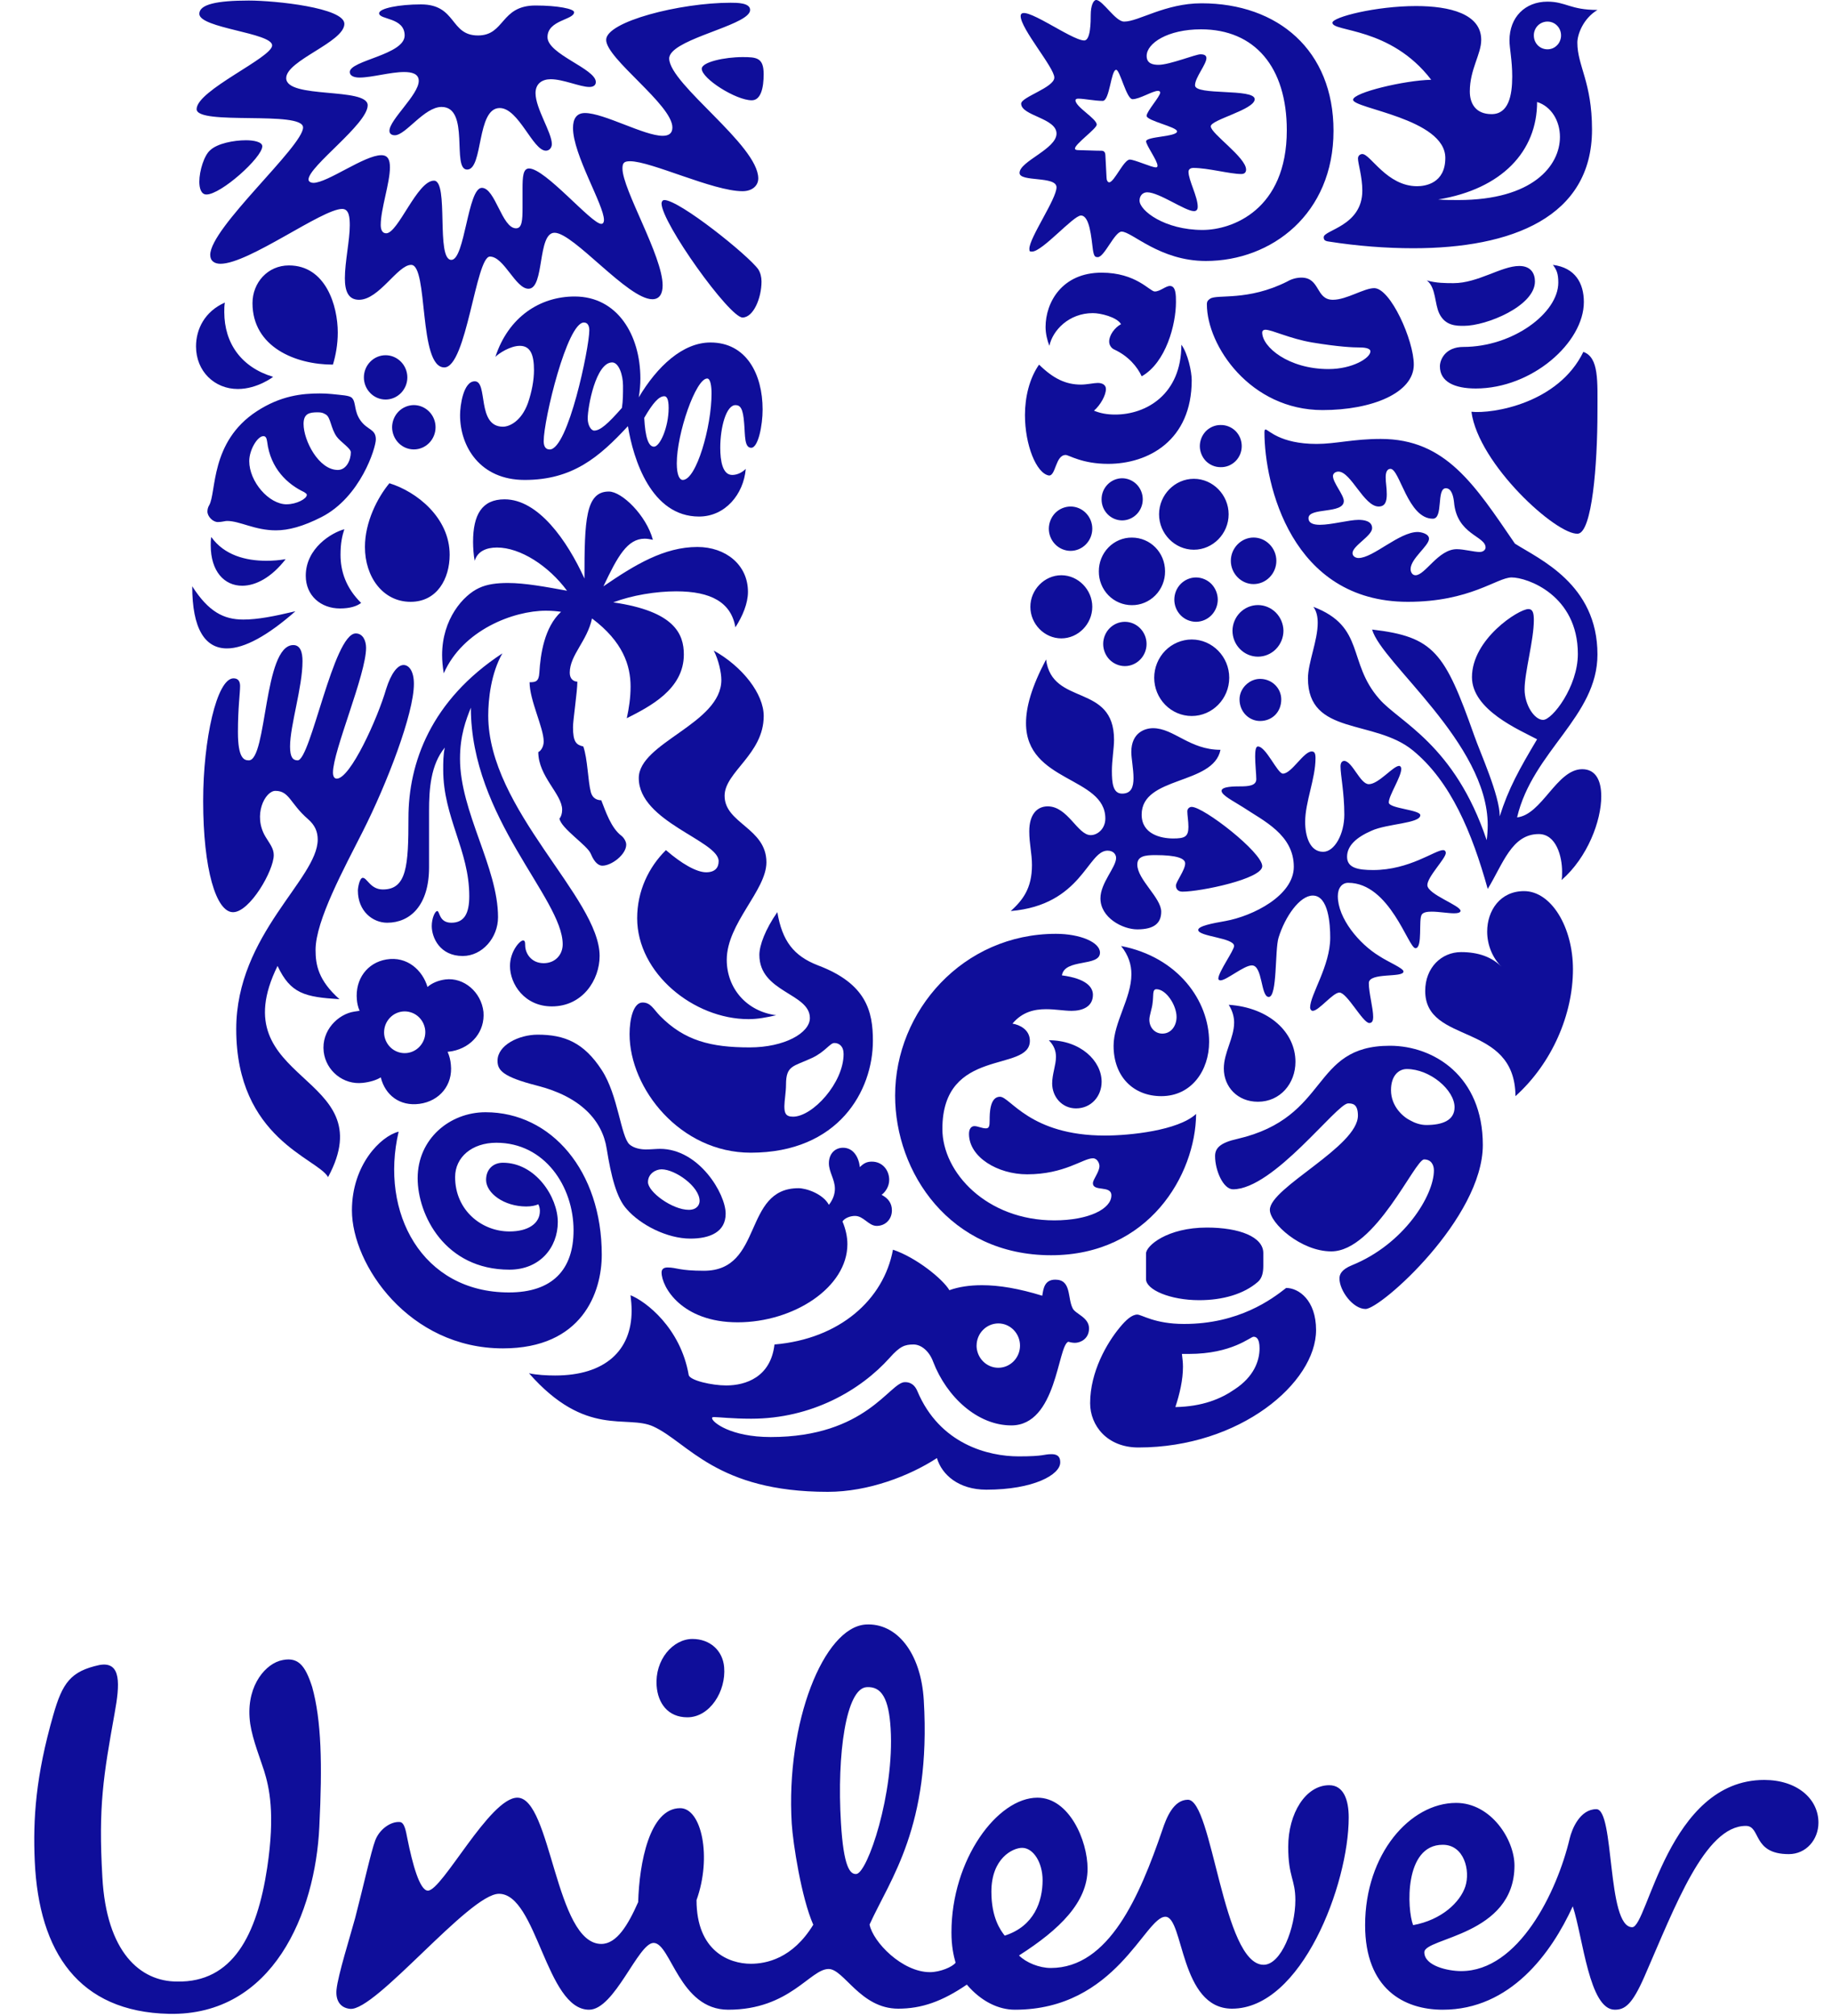 <svg width="40" height="44" viewBox="0 0 40 44" fill="none" xmlns="http://www.w3.org/2000/svg">
<g clip-path="url(#clip0_639_5321)">
<path d="M16.393 42.86C16.728 42.86 17.304 42.749 17.757 42.008C17.498 41.421 17.314 40.234 17.287 39.803C17.153 37.592 17.988 35.513 18.903 35.456C19.572 35.415 20.108 36.062 20.17 37.109C20.334 39.863 19.435 41.013 18.986 42.004C19.062 42.388 19.7 43.043 20.304 43.043C20.527 43.043 20.796 42.929 20.864 42.837C20.819 42.678 20.774 42.473 20.774 42.176C20.774 40.58 21.78 39.235 22.651 39.235C23.344 39.235 23.746 40.169 23.746 40.786C23.746 41.514 23.143 42.108 22.249 42.679C22.406 42.837 22.695 42.952 22.942 42.952C24.217 42.952 24.884 41.379 25.378 39.942C25.468 39.668 25.625 39.28 25.937 39.28C26.474 39.28 26.698 42.882 27.59 42.882C27.971 42.882 28.283 42.084 28.283 41.47C28.283 41.014 28.127 40.968 28.127 40.307C28.127 39.578 28.507 38.963 29.022 38.963C29.335 38.963 29.448 39.28 29.448 39.667C29.448 41.127 28.418 43.84 26.9 43.84C25.758 43.84 25.848 41.834 25.445 41.834C24.997 41.834 24.371 43.863 22.16 43.863C21.8 43.863 21.422 43.681 21.11 43.315C20.573 43.681 20.125 43.84 19.611 43.84C18.785 43.84 18.427 42.974 18.092 42.974C17.689 42.974 17.243 43.863 15.901 43.863C14.828 43.863 14.649 42.405 14.27 42.405C13.934 42.405 13.421 43.863 12.862 43.863C11.922 43.863 11.722 41.333 10.894 41.333C10.246 41.333 8.198 43.903 7.642 43.844C7.418 43.82 7.325 43.649 7.348 43.422C7.379 43.106 7.646 42.262 7.754 41.863C7.935 41.169 8.101 40.41 8.193 40.167C8.285 39.923 8.534 39.748 8.733 39.767C8.833 39.777 8.863 39.968 8.894 40.125C9.007 40.689 9.165 41.264 9.343 41.264C9.656 41.264 10.693 39.235 11.296 39.235C12.035 39.235 12.124 42.427 13.129 42.427C13.465 42.427 13.711 42.017 13.934 41.514C13.957 40.669 14.18 39.464 14.851 39.464C15.321 39.464 15.545 40.534 15.208 41.47C15.208 42.586 15.923 42.86 16.393 42.86M34.273 40.125C33.996 41.296 33.156 43.02 31.903 43.02C31.614 43.02 31.099 42.906 31.099 42.609C31.099 42.289 33.067 42.246 33.067 40.717C33.067 40.148 32.553 39.349 31.793 39.349C30.787 39.349 29.806 40.467 29.806 42.017C29.806 43.407 30.653 43.863 31.501 43.863C32.978 43.863 33.871 42.631 34.34 41.606C34.565 42.289 34.697 43.863 35.258 43.863C35.48 43.863 35.638 43.749 35.907 43.134C36.575 41.606 37.224 39.851 38.119 39.851C38.453 39.851 38.253 40.467 39.057 40.467C39.437 40.467 39.704 40.148 39.704 39.781C39.704 39.257 39.235 38.848 38.52 38.848C36.42 38.848 35.974 42.062 35.638 42.062C35.078 42.062 35.258 39.486 34.855 39.486C34.496 39.486 34.321 39.921 34.273 40.125ZM19.446 37.724C19.407 37.087 19.256 36.8 18.921 36.823C18.475 36.85 18.27 38.279 18.361 39.78C18.419 40.759 18.562 40.91 18.695 40.901C18.941 40.886 19.532 39.136 19.446 37.724M15.811 36.386C15.78 36.02 15.499 35.771 15.119 35.771C14.694 35.771 14.295 36.225 14.337 36.795C14.364 37.171 14.582 37.481 15.008 37.481C15.499 37.481 15.856 36.911 15.811 36.386ZM22.764 41.036C22.764 40.649 22.561 40.33 22.317 40.33C22.114 40.33 21.646 40.556 21.646 41.287C21.646 41.858 21.846 42.13 21.937 42.246C22.584 42.04 22.764 41.492 22.764 41.036ZM31.501 40.263C31.971 40.263 32.106 40.83 31.994 41.173C31.882 41.514 31.48 41.903 30.854 42.017C30.72 41.675 30.653 40.263 31.501 40.263ZM5.765 38.644C5.701 38.437 5.515 37.971 5.464 37.627C5.353 36.865 5.743 36.364 6.101 36.249C6.504 36.134 6.661 36.34 6.816 36.819C7.018 37.548 7.04 38.505 6.972 39.873C6.884 41.743 5.967 44 3.688 43.953C1.72 43.909 0.85 42.609 0.759 40.626C0.717 39.691 0.782 38.758 1.162 37.435C1.363 36.728 1.543 36.476 2.168 36.34C2.659 36.249 2.615 36.772 2.503 37.39C2.258 38.758 2.145 39.417 2.235 40.968C2.323 42.609 3.062 43.248 3.867 43.248C5.074 43.271 5.61 42.246 5.834 40.763C6.012 39.578 5.878 39.008 5.765 38.644ZM32.127 8.987C32.282 10.136 33.989 11.684 34.452 11.648C34.76 11.621 34.879 10.148 34.879 8.987C34.879 8.322 34.915 7.801 34.571 7.68C34.024 8.805 32.591 9.035 32.127 8.987ZM32.222 8.479C33.454 8.479 34.582 7.475 34.582 6.592C34.582 6.18 34.392 5.842 33.906 5.781C33.989 5.89 34.024 5.975 34.024 6.168C34.024 6.833 33.03 7.572 31.95 7.572C31.558 7.572 31.439 7.849 31.439 7.995C31.439 8.334 31.76 8.479 32.222 8.479ZM31.961 7.112C31.796 7.112 31.558 7.112 31.427 6.846C31.32 6.628 31.356 6.277 31.154 6.12C31.356 6.18 31.569 6.18 31.736 6.18C32.27 6.18 32.781 5.805 33.172 5.805C33.431 5.805 33.514 5.975 33.514 6.144C33.514 6.677 32.46 7.112 31.961 7.112ZM5.432 16.595C5.834 16.595 5.751 14.079 6.404 14.079C6.558 14.079 6.605 14.236 6.605 14.43C6.605 14.998 6.333 15.833 6.333 16.292C6.333 16.523 6.392 16.595 6.499 16.595C6.783 16.595 7.281 13.825 7.768 13.825C7.922 13.825 7.993 13.982 7.993 14.14C7.993 14.72 7.27 16.389 7.27 16.861C7.27 16.933 7.293 16.994 7.353 16.994C7.649 16.994 8.242 15.688 8.432 15.035C8.539 14.696 8.681 14.514 8.811 14.514C8.93 14.514 9.037 14.647 9.037 14.926C9.037 15.579 8.443 17.115 7.922 18.144C7.519 18.942 6.89 20.09 6.89 20.732C6.89 21.058 6.949 21.396 7.412 21.808C6.653 21.76 6.344 21.687 6.06 21.082C4.791 23.659 8.396 23.405 7.163 25.691C6.937 25.28 5.158 24.857 5.158 22.461C5.158 20.393 6.937 19.184 6.937 18.324C6.937 18.156 6.879 18.01 6.724 17.877C6.333 17.538 6.32 17.261 6.013 17.261C5.787 17.261 5.514 17.792 5.798 18.264C5.894 18.422 5.977 18.518 5.977 18.663C5.977 19.002 5.454 19.909 5.088 19.909C4.72 19.909 4.436 18.978 4.436 17.478C4.436 16.147 4.732 14.805 5.099 14.805C5.206 14.805 5.242 14.877 5.242 14.974C5.242 15.131 5.195 15.446 5.195 15.977C5.195 16.546 5.325 16.595 5.432 16.595Z" fill="#0F0E9A"/>
<path d="M8.454 20.139C8.953 20.139 9.368 19.763 9.368 18.93V17.695C9.368 17.224 9.403 16.692 9.712 16.316C9.677 16.474 9.677 16.643 9.677 16.8C9.677 17.841 10.246 18.555 10.246 19.558C10.246 19.933 10.139 20.139 9.855 20.139C9.581 20.139 9.605 19.884 9.546 19.884C9.498 19.884 9.427 20.042 9.427 20.211C9.427 20.465 9.605 20.865 10.103 20.865C10.531 20.865 10.874 20.465 10.874 20.018C10.874 18.93 10.044 17.72 10.044 16.559C10.044 16.05 10.174 15.712 10.281 15.445C10.281 17.853 12.286 19.607 12.286 20.61C12.286 20.84 12.12 21.022 11.871 21.022C11.597 21.022 11.467 20.804 11.467 20.634C11.467 20.549 11.455 20.526 11.42 20.526C11.349 20.526 11.135 20.767 11.135 21.083C11.135 21.481 11.455 21.965 12.049 21.965C12.724 21.965 13.092 21.384 13.092 20.865C13.092 19.595 10.66 17.672 10.66 15.615C10.66 15.264 10.72 14.696 10.969 14.26C9.403 15.288 8.918 16.655 8.918 17.853C8.918 18.893 8.882 19.413 8.36 19.413C8.087 19.413 8.016 19.159 7.921 19.159C7.85 19.159 7.814 19.377 7.814 19.437C7.814 19.884 8.135 20.139 8.454 20.139ZM29.008 8.055C29.53 8.055 29.922 7.814 29.922 7.668C29.922 7.62 29.851 7.584 29.696 7.584C29.542 7.584 29.234 7.571 28.652 7.475C28.153 7.39 27.773 7.197 27.631 7.197C27.584 7.197 27.559 7.221 27.559 7.257C27.559 7.571 28.13 8.055 29.008 8.055ZM26.423 6.519C26.573 6.416 27.242 6.579 28.106 6.144C28.2 6.089 28.306 6.06 28.414 6.059C28.83 6.059 28.723 6.543 29.103 6.543C29.4 6.543 29.78 6.289 30.005 6.289C30.359 6.289 30.869 7.426 30.869 7.958C30.869 8.575 29.958 8.95 28.877 8.95C27.302 8.95 26.351 7.548 26.351 6.64C26.351 6.567 26.387 6.543 26.423 6.519ZM8.704 24.699C8.313 24.796 7.684 25.424 7.684 26.417C7.684 27.602 8.929 29.429 10.981 29.429C12.712 29.429 13.139 28.208 13.139 27.384C13.139 25.558 12.037 24.275 10.602 24.275C9.819 24.275 9.119 24.857 9.119 25.715C9.119 26.514 9.712 27.711 11.123 27.711C11.788 27.711 12.179 27.227 12.179 26.671C12.179 26.126 11.693 25.377 10.981 25.377C10.767 25.377 10.613 25.521 10.613 25.751C10.613 26.041 11.005 26.332 11.491 26.332C11.61 26.332 11.704 26.308 11.752 26.284C11.775 26.32 11.788 26.381 11.788 26.429C11.788 26.707 11.526 26.877 11.123 26.877C10.519 26.877 9.937 26.417 9.937 25.69C9.937 25.256 10.305 24.941 10.838 24.941C11.894 24.941 12.523 25.896 12.523 26.853C12.523 27.711 12.061 28.208 11.112 28.208C9.214 28.208 8.289 26.465 8.704 24.699ZM21.322 29.368C21.323 29.497 21.373 29.619 21.462 29.71C21.551 29.801 21.671 29.852 21.797 29.852C22.058 29.852 22.271 29.635 22.271 29.369C22.271 29.102 22.058 28.884 21.797 28.884C21.671 28.885 21.551 28.936 21.462 29.027C21.373 29.117 21.323 29.24 21.323 29.369M22.242 31.786C22.81 31.786 22.781 31.738 22.959 31.738C23.137 31.738 23.149 31.847 23.149 31.919C23.149 32.186 22.567 32.513 21.536 32.513C20.931 32.513 20.564 32.186 20.457 31.823C19.864 32.21 18.963 32.56 18.073 32.56C15.642 32.56 15.025 31.483 14.266 31.134C13.684 30.867 12.795 31.388 11.55 29.972C11.716 30.009 11.942 30.021 12.12 30.021C13.21 30.021 13.791 29.477 13.791 28.605C13.791 28.496 13.78 28.377 13.767 28.269C14.1 28.401 14.859 28.981 15.037 30.009C15.061 30.13 15.547 30.238 15.855 30.238C16.282 30.238 16.828 30.057 16.91 29.344C18.334 29.223 19.295 28.365 19.497 27.275C20.006 27.445 20.587 27.917 20.729 28.159C20.931 28.086 21.168 28.05 21.441 28.05C21.82 28.05 22.248 28.123 22.757 28.28C22.781 28.123 22.805 27.929 23.042 27.929C23.398 27.929 23.303 28.328 23.422 28.557C23.481 28.678 23.778 28.751 23.778 28.993C23.778 29.223 23.587 29.308 23.47 29.308C23.422 29.308 23.363 29.296 23.326 29.284C23.09 29.368 23.078 31.11 22.081 31.11C21.346 31.11 20.671 30.493 20.374 29.72C20.29 29.489 20.113 29.344 19.947 29.344C19.757 29.344 19.65 29.381 19.425 29.635C18.785 30.348 17.717 30.964 16.401 30.964C15.997 30.964 15.678 30.928 15.594 30.928C15.547 30.928 15.547 30.94 15.547 30.952C15.547 31.037 15.95 31.364 16.828 31.364C18.915 31.364 19.425 30.166 19.757 30.166C19.805 30.166 19.947 30.166 20.029 30.36C20.516 31.52 21.578 31.786 22.242 31.786ZM29.435 24.082C29.187 24.082 27.809 25.957 26.922 25.957C26.708 25.957 26.53 25.545 26.53 25.232C26.53 25.062 26.636 24.941 27.017 24.857C29.056 24.384 28.605 22.824 30.347 22.824C31.308 22.824 32.376 23.489 32.376 24.989C32.376 26.586 30.148 28.569 29.815 28.569C29.542 28.569 29.246 28.171 29.246 27.904C29.246 27.82 29.282 27.711 29.519 27.614C30.655 27.154 31.308 26.09 31.308 25.545C31.308 25.424 31.248 25.305 31.094 25.305C30.893 25.305 30.029 27.312 29.067 27.312C28.403 27.312 27.726 26.695 27.726 26.405C27.726 25.921 29.649 25.026 29.649 24.348C29.649 24.093 29.531 24.082 29.436 24.082M30.715 23.332C30.549 23.332 30.371 23.465 30.371 23.793C30.371 24.154 30.644 24.384 30.798 24.457C30.881 24.505 31.012 24.554 31.141 24.554C31.486 24.554 31.759 24.457 31.759 24.166C31.759 23.792 31.225 23.332 30.715 23.332ZM8.561 9.325C8.562 9.453 8.612 9.576 8.701 9.667C8.79 9.758 8.91 9.809 9.036 9.809C9.162 9.809 9.282 9.758 9.371 9.667C9.46 9.576 9.51 9.453 9.51 9.325C9.51 9.197 9.46 9.074 9.371 8.984C9.282 8.893 9.162 8.842 9.036 8.841C8.911 8.842 8.79 8.893 8.701 8.983C8.612 9.074 8.562 9.197 8.561 9.325ZM7.945 8.237C7.945 8.365 7.995 8.487 8.084 8.578C8.173 8.669 8.293 8.72 8.419 8.72C8.68 8.72 8.894 8.502 8.894 8.237C8.894 7.971 8.68 7.753 8.419 7.753C8.293 7.753 8.173 7.804 8.084 7.895C7.995 7.986 7.945 8.108 7.945 8.237ZM7.518 11.551C7.245 11.623 6.676 11.962 6.676 12.566C6.676 13.002 7.007 13.28 7.423 13.28C7.637 13.28 7.791 13.232 7.885 13.159C7.554 12.833 7.435 12.47 7.435 12.108C7.435 11.853 7.471 11.696 7.518 11.551ZM4.613 11.72C4.601 11.781 4.601 11.841 4.601 11.902C4.601 12.47 4.897 12.784 5.288 12.784C5.584 12.784 5.929 12.603 6.237 12.204C6.096 12.228 5.953 12.24 5.81 12.239C5.371 12.239 4.897 12.12 4.613 11.72ZM4.197 12.796C4.197 13.716 4.47 14.152 4.956 14.152C5.336 14.152 5.846 13.873 6.45 13.341C5.988 13.45 5.632 13.522 5.312 13.522C4.885 13.522 4.554 13.353 4.197 12.796ZM7.269 7.958C7.328 7.765 7.375 7.523 7.375 7.257C7.375 6.676 7.114 5.793 6.308 5.793C5.846 5.793 5.513 6.168 5.513 6.616C5.513 7.572 6.45 7.958 7.269 7.958ZM6.26 11.007C5.869 11.007 5.442 10.511 5.442 10.063C5.442 9.821 5.62 9.519 5.751 9.519C5.798 9.519 5.822 9.555 5.833 9.64C5.905 10.232 6.284 10.572 6.64 10.74C6.676 10.765 6.699 10.777 6.699 10.801C6.699 10.886 6.474 11.006 6.26 11.006M7.352 9.531C7.434 9.645 7.66 9.785 7.66 9.87C7.66 10.039 7.565 10.257 7.375 10.257C6.96 10.257 6.628 9.616 6.628 9.252C6.628 9.023 6.759 8.999 6.936 8.999C7.02 8.999 7.055 9.011 7.114 9.047C7.221 9.108 7.221 9.35 7.352 9.531ZM4.565 11.031C4.543 11.068 4.529 11.115 4.529 11.164C4.529 11.273 4.648 11.394 4.755 11.394C4.85 11.394 4.909 11.37 4.956 11.37C5.241 11.37 5.561 11.575 6.024 11.575C6.296 11.575 6.616 11.491 7.02 11.285C7.873 10.849 8.206 9.773 8.206 9.591C8.206 9.361 8.025 9.391 7.873 9.18C7.722 8.969 7.78 8.782 7.684 8.684C7.628 8.628 7.459 8.624 7.245 8.6C7.158 8.591 7.071 8.587 6.984 8.587C6.592 8.587 6.129 8.636 5.608 8.975C4.579 9.644 4.731 10.753 4.565 11.031ZM8.502 10.547C8.241 10.861 7.968 11.394 7.968 11.938C7.968 12.591 8.36 13.135 8.965 13.135C9.546 13.135 9.818 12.627 9.818 12.108C9.818 11.297 9.095 10.729 8.502 10.547ZM5.964 8.225C5.964 8.225 5.62 8.49 5.193 8.49C4.684 8.49 4.28 8.104 4.28 7.56C4.28 7.184 4.47 6.798 4.909 6.604C4.897 6.677 4.897 6.737 4.897 6.809C4.897 7.499 5.276 8.019 5.964 8.225ZM26.874 12.24C26.874 12.518 27.1 12.748 27.369 12.748C27.502 12.748 27.628 12.694 27.721 12.599C27.815 12.504 27.868 12.374 27.868 12.24C27.868 11.962 27.643 11.732 27.37 11.732C27.1 11.732 26.874 11.962 26.874 12.24ZM26.91 13.764C26.91 13.914 26.968 14.059 27.073 14.165C27.177 14.272 27.319 14.332 27.466 14.332C27.614 14.332 27.756 14.272 27.86 14.165C27.964 14.059 28.023 13.914 28.023 13.764C28.02 13.615 27.96 13.473 27.856 13.369C27.752 13.265 27.612 13.206 27.466 13.206C27.32 13.206 27.18 13.265 27.076 13.369C26.972 13.473 26.912 13.615 26.91 13.764ZM25.201 14.792C25.201 15.014 25.288 15.226 25.441 15.382C25.595 15.539 25.803 15.627 26.02 15.627C26.47 15.627 26.839 15.252 26.839 14.792C26.839 14.333 26.47 13.957 26.02 13.957C25.803 13.958 25.595 14.046 25.441 14.202C25.288 14.359 25.201 14.571 25.201 14.792ZM25.64 13.087C25.64 13.215 25.69 13.338 25.779 13.429C25.868 13.52 25.989 13.57 26.114 13.571C26.24 13.57 26.36 13.519 26.449 13.429C26.538 13.338 26.588 13.215 26.589 13.087C26.588 12.959 26.538 12.836 26.45 12.745C26.361 12.655 26.24 12.604 26.114 12.603C25.989 12.603 25.868 12.655 25.779 12.745C25.69 12.836 25.64 12.959 25.64 13.087ZM24.087 14.055C24.087 14.182 24.137 14.305 24.225 14.396C24.314 14.486 24.434 14.537 24.559 14.538C24.82 14.538 25.034 14.321 25.034 14.055C25.034 13.788 24.82 13.571 24.559 13.571C24.433 13.572 24.314 13.623 24.225 13.714C24.137 13.804 24.087 13.927 24.087 14.055ZM25.307 11.225C25.307 11.648 25.651 11.998 26.067 11.998C26.482 11.998 26.826 11.648 26.826 11.225C26.826 10.801 26.482 10.45 26.067 10.45C25.651 10.45 25.307 10.801 25.307 11.225ZM26.197 9.737C26.197 9.797 26.209 9.857 26.232 9.912C26.254 9.968 26.288 10.019 26.329 10.062C26.371 10.104 26.421 10.138 26.476 10.161C26.53 10.184 26.589 10.196 26.648 10.196C26.709 10.198 26.769 10.187 26.825 10.165C26.881 10.142 26.932 10.109 26.976 10.066C27.019 10.023 27.053 9.972 27.077 9.915C27.1 9.859 27.112 9.798 27.112 9.736C27.112 9.675 27.1 9.614 27.077 9.557C27.053 9.5 27.019 9.449 26.976 9.406C26.932 9.363 26.881 9.33 26.825 9.308C26.769 9.285 26.709 9.275 26.648 9.276C26.589 9.276 26.53 9.288 26.476 9.311C26.421 9.335 26.371 9.368 26.329 9.411C26.288 9.454 26.254 9.505 26.232 9.56C26.209 9.616 26.197 9.676 26.197 9.737ZM24.052 10.898C24.051 11.019 24.098 11.136 24.182 11.222C24.266 11.309 24.381 11.357 24.5 11.358C24.619 11.358 24.734 11.309 24.819 11.223C24.903 11.137 24.951 11.02 24.951 10.898C24.951 10.776 24.903 10.659 24.819 10.573C24.734 10.487 24.619 10.438 24.5 10.438C24.381 10.439 24.267 10.488 24.183 10.574C24.099 10.66 24.051 10.776 24.052 10.898ZM23.992 12.47C23.991 12.567 24.009 12.663 24.045 12.752C24.081 12.842 24.134 12.924 24.201 12.992C24.268 13.061 24.348 13.115 24.436 13.152C24.524 13.189 24.618 13.208 24.713 13.208C24.808 13.209 24.903 13.19 24.991 13.153C25.079 13.116 25.159 13.062 25.227 12.993C25.294 12.925 25.348 12.843 25.384 12.753C25.42 12.663 25.439 12.567 25.438 12.47C25.438 12.059 25.117 11.733 24.713 11.733C24.618 11.732 24.524 11.751 24.436 11.788C24.349 11.825 24.269 11.879 24.202 11.948C24.135 12.016 24.082 12.098 24.046 12.187C24.01 12.277 23.991 12.373 23.992 12.47ZM22.497 13.244C22.497 13.62 22.805 13.933 23.173 13.933C23.54 13.933 23.849 13.62 23.849 13.244C23.849 12.869 23.54 12.555 23.173 12.555C22.805 12.555 22.497 12.87 22.497 13.244ZM22.9 11.539C22.9 11.667 22.951 11.79 23.039 11.88C23.128 11.971 23.248 12.022 23.374 12.023C23.636 12.023 23.849 11.805 23.849 11.539C23.849 11.273 23.636 11.055 23.374 11.055C23.248 11.056 23.128 11.107 23.039 11.197C22.951 11.288 22.901 11.411 22.9 11.539ZM27.064 15.264C27.064 15.022 27.278 14.817 27.512 14.817C27.774 14.817 27.975 15.022 27.975 15.264C27.975 15.543 27.774 15.736 27.512 15.736C27.278 15.736 27.064 15.543 27.064 15.264ZM27.37 29.175C27.429 29.175 27.501 29.21 27.501 29.429C27.501 29.695 27.382 30.045 26.957 30.323C26.66 30.529 26.257 30.699 25.663 30.71C25.758 30.42 25.829 30.117 25.829 29.828C25.829 29.731 25.818 29.659 25.806 29.55H25.96C26.898 29.55 27.302 29.175 27.37 29.175ZM27.465 27.977C27.561 27.894 27.583 27.76 27.583 27.626V27.348C27.583 26.997 27.064 26.792 26.351 26.792C25.485 26.792 25.022 27.19 25.022 27.36V27.917C25.022 28.147 25.544 28.377 26.185 28.377C26.696 28.377 27.159 28.244 27.465 27.977M28.082 28.11C27.773 28.353 27.052 28.896 25.853 28.896C25.212 28.896 24.927 28.691 24.832 28.691C24.713 28.691 24.582 28.811 24.452 28.969C24.17 29.308 23.802 29.937 23.802 30.626C23.802 31.11 24.17 31.592 24.856 31.592C27.076 31.592 28.735 30.178 28.735 29.029C28.735 28.377 28.356 28.11 28.082 28.11M28.497 17.938C28.497 18.24 28.593 18.591 28.89 18.591C29.138 18.591 29.352 18.204 29.352 17.78C29.352 17.297 29.269 16.921 29.269 16.727C29.269 16.643 29.305 16.607 29.352 16.607C29.53 16.619 29.697 17.115 29.887 17.115C30.101 17.115 30.418 16.716 30.549 16.716C30.584 16.716 30.596 16.764 30.596 16.776C30.596 16.958 30.323 17.358 30.323 17.514C30.323 17.647 31.011 17.672 31.011 17.792C31.011 17.974 30.29 17.974 29.946 18.131C29.614 18.276 29.412 18.458 29.412 18.7C29.412 18.942 29.649 18.989 29.982 18.989C30.774 18.989 31.332 18.554 31.509 18.554C31.545 18.554 31.568 18.579 31.568 18.615C31.568 18.736 31.165 19.135 31.165 19.317C31.165 19.522 31.901 19.763 31.89 19.884C31.878 19.921 31.83 19.933 31.747 19.933C31.616 19.933 31.414 19.897 31.26 19.897C31.165 19.897 31.082 19.909 31.046 19.957C30.964 20.054 31.07 20.695 30.905 20.695C30.75 20.695 30.347 19.268 29.436 19.268C29.305 19.268 29.21 19.377 29.21 19.558C29.21 20.042 29.673 20.598 30.112 20.865C30.311 20.997 30.644 21.131 30.644 21.203C30.644 21.348 29.887 21.215 29.887 21.457C29.887 21.675 29.982 22.002 29.982 22.195C29.982 22.256 29.97 22.328 29.898 22.328C29.756 22.328 29.412 21.663 29.245 21.663C29.103 21.663 28.795 22.062 28.663 22.062C28.628 22.062 28.605 22.025 28.605 21.99C28.605 21.711 29.044 21.083 29.044 20.465C29.044 20.175 29.008 19.546 28.663 19.546C28.379 19.546 28.058 20.005 27.916 20.465C27.833 20.731 27.892 21.759 27.702 21.759C27.524 21.759 27.572 21.07 27.334 21.07C27.159 21.07 26.779 21.397 26.648 21.397C26.625 21.397 26.601 21.384 26.601 21.36C26.601 21.215 26.945 20.744 26.945 20.646C26.945 20.465 26.162 20.442 26.162 20.296C26.162 20.212 26.47 20.151 26.755 20.102C27.358 19.993 28.249 19.546 28.249 18.918C28.249 18.216 27.583 17.913 27.147 17.622C26.921 17.478 26.672 17.357 26.672 17.26C26.672 17.163 26.957 17.163 27.076 17.163C27.253 17.163 27.43 17.151 27.43 17.006C27.43 16.897 27.405 16.68 27.405 16.511C27.405 16.389 27.417 16.292 27.465 16.292C27.643 16.292 27.892 16.885 28.011 16.885C28.201 16.885 28.462 16.401 28.64 16.401C28.699 16.401 28.723 16.438 28.723 16.547C28.723 16.994 28.497 17.502 28.497 17.938ZM22.84 14.393C22.971 15.422 24.324 14.901 24.324 16.147C24.324 16.329 24.277 16.595 24.277 16.824C24.277 17.091 24.3 17.321 24.5 17.321C24.701 17.321 24.749 17.176 24.749 16.982C24.749 16.788 24.701 16.546 24.701 16.413C24.701 15.99 24.998 15.893 25.176 15.893C25.628 15.893 25.972 16.365 26.648 16.365C26.494 17.139 24.927 16.933 24.927 17.78C24.927 18.204 25.343 18.3 25.616 18.3C25.865 18.3 25.948 18.264 25.948 18.047C25.948 17.925 25.924 17.792 25.924 17.708C25.924 17.695 25.926 17.682 25.931 17.67C25.936 17.658 25.943 17.648 25.952 17.639C25.961 17.63 25.971 17.622 25.983 17.618C25.995 17.613 26.007 17.61 26.02 17.611C26.281 17.611 27.56 18.603 27.56 18.905C27.56 19.183 26.209 19.461 25.818 19.461C25.699 19.461 25.675 19.377 25.675 19.328C25.675 19.244 25.877 18.989 25.877 18.845C25.877 18.736 25.699 18.663 25.224 18.663C24.998 18.663 24.832 18.687 24.832 18.87C24.832 19.195 25.354 19.595 25.354 19.897C25.354 20.139 25.212 20.284 24.832 20.284C24.512 20.284 24.027 20.03 24.027 19.607C24.027 19.268 24.369 18.93 24.369 18.724C24.369 18.663 24.324 18.566 24.182 18.566C23.742 18.566 23.624 19.752 22.069 19.884C22.319 19.655 22.532 19.401 22.532 18.881C22.532 18.627 22.473 18.421 22.473 18.143C22.473 17.78 22.639 17.599 22.876 17.599C23.315 17.599 23.528 18.227 23.814 18.227C23.969 18.227 24.134 18.083 24.134 17.865C24.134 16.946 22.402 17.079 22.402 15.784C22.402 15.434 22.52 14.998 22.84 14.393Z" fill="#0F0E9A"/>
<path d="M25.095 22.256C25.095 22.425 25.213 22.559 25.38 22.559C25.57 22.559 25.689 22.389 25.689 22.195C25.689 21.942 25.463 21.59 25.249 21.59C25.154 21.59 25.19 21.736 25.165 21.893C25.154 22.014 25.095 22.159 25.095 22.256M24.478 20.647C25.724 20.889 26.4 21.845 26.4 22.74C26.4 23.357 26.02 23.924 25.356 23.924C24.75 23.924 24.314 23.502 24.314 22.824C24.314 22.316 24.703 21.784 24.703 21.264C24.703 21.058 24.643 20.853 24.478 20.647ZM22.901 22.704C23.019 22.824 23.056 22.945 23.056 23.066C23.056 23.248 22.973 23.442 22.973 23.647C22.973 23.937 23.186 24.191 23.494 24.191C23.827 24.191 24.053 23.924 24.053 23.611C24.053 23.151 23.588 22.704 22.901 22.704ZM26.828 21.93C26.911 22.062 26.946 22.195 26.946 22.316C26.946 22.655 26.721 22.969 26.721 23.321C26.721 23.72 27.018 24.046 27.466 24.046C27.953 24.046 28.285 23.647 28.285 23.175C28.285 22.534 27.716 21.99 26.828 21.93ZM23.186 21.288C23.732 21.36 23.863 21.554 23.863 21.712C23.863 21.978 23.625 22.062 23.399 22.062C23.233 22.062 23.044 22.026 22.842 22.026C22.581 22.026 22.32 22.086 22.106 22.341C22.261 22.365 22.486 22.473 22.486 22.716C22.486 23.417 20.576 22.836 20.576 24.639C20.576 25.594 21.549 26.635 23.019 26.635C23.779 26.635 24.266 26.381 24.266 26.09C24.266 25.861 23.863 26.017 23.863 25.824C23.863 25.739 24.005 25.581 24.005 25.448C24.005 25.389 23.957 25.28 23.863 25.28C23.648 25.28 23.245 25.63 22.426 25.63C21.786 25.63 21.157 25.256 21.157 24.748C21.157 24.639 21.205 24.578 21.276 24.578C21.347 24.578 21.442 24.627 21.525 24.627C21.597 24.627 21.608 24.578 21.608 24.445C21.608 24.312 21.608 23.937 21.833 23.937C22.059 23.937 22.486 24.784 24.124 24.784C24.668 24.784 25.724 24.675 26.116 24.312C26.104 25.643 25.083 27.396 22.949 27.396C20.731 27.396 19.544 25.581 19.544 23.913C19.544 22.062 21.027 20.381 23.055 20.381C23.577 20.381 24.017 20.562 24.017 20.792C24.017 21.107 23.245 20.913 23.186 21.288ZM15.512 7.475C16.295 7.475 16.651 8.165 16.651 8.939C16.651 9.277 16.556 9.773 16.402 9.773C16.248 9.773 16.271 9.495 16.248 9.241C16.224 8.915 16.165 8.842 16.058 8.842C15.856 8.842 15.726 9.325 15.726 9.773C15.726 10.051 15.774 10.366 15.987 10.366C16.105 10.366 16.212 10.305 16.283 10.233C16.236 10.789 15.832 11.274 15.263 11.274C14.22 11.274 13.828 10.027 13.71 9.301C13.081 9.979 12.5 10.475 11.456 10.475C10.484 10.475 10.045 9.75 10.045 9.06C10.045 8.854 10.116 8.322 10.366 8.322C10.662 8.322 10.401 9.313 10.982 9.313C11.124 9.313 11.385 9.192 11.528 8.794C11.611 8.551 11.659 8.298 11.659 8.08C11.659 7.753 11.587 7.548 11.35 7.548C11.148 7.548 10.899 7.705 10.816 7.789C11.101 6.918 11.789 6.471 12.547 6.471C13.485 6.471 13.982 7.318 13.982 8.261C13.982 8.394 13.97 8.539 13.947 8.672C14.35 7.995 14.908 7.475 15.512 7.475ZM14.599 8.902C14.599 8.697 14.552 8.648 14.504 8.648C14.386 8.648 14.255 8.794 14.066 9.12C14.089 9.556 14.161 9.749 14.279 9.749C14.409 9.749 14.599 9.325 14.599 8.902ZM12.974 9.398C13.104 9.398 13.271 9.253 13.579 8.902C13.603 8.745 13.603 8.599 13.603 8.418C13.603 8.177 13.508 7.91 13.366 7.91C13.01 7.91 12.832 8.878 12.832 9.133C12.832 9.277 12.903 9.398 12.974 9.398ZM14.908 10.475C15.204 10.475 15.536 9.313 15.536 8.588C15.536 8.43 15.512 8.261 15.441 8.261C15.192 8.261 14.777 9.459 14.777 10.112C14.777 10.366 14.836 10.475 14.908 10.475ZM12.002 9.81C12.405 9.81 12.867 7.584 12.867 7.209C12.867 7.112 12.832 7.039 12.749 7.039C12.382 7.039 11.871 9.156 11.871 9.628C11.871 9.713 11.895 9.81 12.002 9.81Z" fill="#0F0E9A"/>
<path d="M13.294 10.728C12.784 10.728 12.761 11.358 12.761 12.627C12.381 11.793 11.753 10.898 11.017 10.898C10.519 10.898 10.329 11.237 10.329 11.829C10.329 11.95 10.341 12.132 10.365 12.24C10.424 12.035 10.615 11.95 10.851 11.95C11.361 11.95 11.978 12.349 12.381 12.893C11.919 12.809 11.468 12.724 11.088 12.724C10.851 12.724 10.637 12.749 10.46 12.833C10.116 12.99 9.653 13.51 9.653 14.297C9.653 14.418 9.665 14.55 9.689 14.696C10.104 13.752 11.207 13.329 11.919 13.329C12.061 13.329 12.168 13.341 12.25 13.353C11.883 13.691 11.8 14.285 11.776 14.684C11.764 14.877 11.693 14.89 11.563 14.89C11.563 15.288 11.871 15.882 11.871 16.184C11.871 16.292 11.812 16.389 11.753 16.414C11.753 16.946 12.274 17.333 12.274 17.672C12.274 17.756 12.25 17.829 12.215 17.865C12.251 18.083 12.824 18.449 12.899 18.633C12.99 18.856 13.092 18.894 13.152 18.894C13.353 18.894 13.673 18.651 13.673 18.434C13.673 18.361 13.614 18.276 13.567 18.24C13.342 18.071 13.223 17.708 13.128 17.466C13.045 17.466 12.937 17.43 12.9 17.288C12.835 17.037 12.832 16.571 12.736 16.292C12.582 16.256 12.511 16.196 12.511 15.87C12.511 15.712 12.606 15.095 12.606 14.877C12.535 14.877 12.44 14.829 12.44 14.683C12.44 14.297 12.82 13.994 12.926 13.498C13.603 14.006 13.768 14.526 13.768 14.986C13.768 15.227 13.733 15.458 13.685 15.676C14.184 15.422 14.931 15.047 14.931 14.285C14.931 13.837 14.729 13.341 13.389 13.147C13.804 12.99 14.326 12.906 14.765 12.906C15.524 12.906 15.963 13.147 16.057 13.691C16.212 13.45 16.331 13.171 16.331 12.918C16.331 12.325 15.843 11.938 15.227 11.938C14.504 11.938 13.863 12.325 13.175 12.797C13.484 12.144 13.697 11.757 14.077 11.757C14.136 11.757 14.196 11.769 14.255 11.781C14.112 11.249 13.579 10.728 13.294 10.728ZM33.276 19.449C33.87 19.449 34.344 20.236 34.344 21.155C34.344 22.134 33.893 23.199 33.089 23.924C33.077 22.292 31.118 22.812 31.118 21.627C31.118 21.119 31.474 20.78 31.902 20.78C32.282 20.78 32.578 20.889 32.792 21.107C32.578 20.901 32.471 20.61 32.471 20.333C32.471 19.872 32.756 19.449 33.276 19.449ZM24.477 7.075C24.382 6.918 24.028 6.834 23.862 6.834C23.339 6.834 22.984 7.209 22.912 7.548C22.865 7.426 22.829 7.281 22.829 7.136C22.829 6.604 23.185 5.951 24.052 5.951C24.809 5.951 25.105 6.362 25.213 6.362C25.331 6.362 25.45 6.241 25.545 6.241C25.676 6.241 25.676 6.447 25.676 6.592C25.676 7.075 25.462 7.91 24.928 8.213C24.833 8.007 24.643 7.777 24.337 7.632C24.301 7.618 24.271 7.593 24.25 7.56C24.228 7.528 24.217 7.49 24.218 7.451C24.218 7.318 24.337 7.148 24.477 7.075ZM22.687 7.958C22.995 8.261 23.268 8.394 23.6 8.394C23.731 8.394 23.886 8.358 23.969 8.358C24.076 8.358 24.147 8.406 24.147 8.491C24.147 8.624 24.028 8.841 23.886 8.963C24.028 9.023 24.182 9.048 24.349 9.048C25.023 9.048 25.794 8.611 25.794 7.523C25.937 7.717 26.02 8.116 26.02 8.297C26.02 9.616 25.07 10.124 24.195 10.124C23.624 10.124 23.339 9.93 23.268 9.93C23.043 9.93 23.055 10.39 22.901 10.378C22.627 10.33 22.379 9.712 22.379 9.059C22.379 8.672 22.474 8.261 22.687 7.958ZM12.535 0.266C12.535 0.193 12.179 0.12 11.693 0.12C10.922 0.12 11.029 0.774 10.436 0.774C9.819 0.774 9.973 0.096 9.191 0.096C8.716 0.096 8.278 0.181 8.278 0.29C8.278 0.435 8.835 0.375 8.835 0.774C8.835 1.197 7.637 1.318 7.637 1.572C7.637 1.656 7.731 1.693 7.85 1.693C8.111 1.693 8.526 1.572 8.823 1.572C8.989 1.572 9.143 1.608 9.143 1.765C9.143 2.068 8.503 2.613 8.503 2.855C8.503 2.927 8.562 2.952 8.621 2.952C8.858 2.952 9.262 2.334 9.641 2.334C10.27 2.334 9.855 3.701 10.199 3.701C10.555 3.701 10.401 2.358 10.91 2.358C11.326 2.358 11.634 3.289 11.919 3.289C11.99 3.289 12.049 3.229 12.049 3.144C12.049 2.891 11.693 2.37 11.693 2.032C11.693 1.826 11.836 1.729 12.025 1.729C12.298 1.729 12.666 1.898 12.867 1.898C12.938 1.898 13.009 1.874 13.009 1.79C13.009 1.5 11.954 1.185 11.954 0.81C11.954 0.435 12.535 0.435 12.535 0.266ZM15.322 1.5C15.322 1.717 16.069 2.189 16.414 2.189C16.615 2.189 16.674 1.911 16.674 1.62C16.674 1.258 16.52 1.246 16.212 1.246C15.821 1.246 15.322 1.355 15.322 1.5ZM16.556 3.894C16.556 3.169 14.631 1.85 14.611 1.282C14.609 1.23 14.636 1.178 14.679 1.132C15.009 0.778 16.378 0.519 16.378 0.217C16.378 0.06 16.093 0.06 15.95 0.06C14.848 0.06 13.235 0.471 13.235 0.87C13.235 1.282 14.681 2.286 14.681 2.782C14.681 2.915 14.598 2.964 14.468 2.964C14.065 2.964 13.187 2.467 12.772 2.467C12.582 2.467 12.511 2.6 12.511 2.794C12.511 3.375 13.187 4.475 13.187 4.801C13.187 4.838 13.175 4.886 13.128 4.886C12.914 4.886 11.907 3.677 11.551 3.677C11.42 3.677 11.409 3.858 11.409 4.124V4.536C11.409 4.814 11.396 4.983 11.267 4.983C10.958 4.983 10.815 4.1 10.52 4.1C10.211 4.1 10.151 5.672 9.855 5.672C9.511 5.672 9.808 3.943 9.475 3.943C9.108 3.943 8.693 5.092 8.432 5.092C8.337 5.092 8.313 4.995 8.313 4.91C8.313 4.56 8.514 3.991 8.514 3.653C8.514 3.483 8.467 3.387 8.325 3.387C7.957 3.387 7.15 3.991 6.842 3.991C6.795 3.991 6.736 3.967 6.736 3.919C6.736 3.629 8.028 2.709 8.028 2.298C8.028 1.898 6.249 2.165 6.249 1.705C6.249 1.318 7.519 0.919 7.519 0.52C7.519 0.169 6.012 0.012 5.432 0.012C4.731 0.012 4.352 0.096 4.352 0.302C4.352 0.617 5.942 0.714 5.942 0.991C5.942 1.258 4.293 1.971 4.293 2.382C4.293 2.745 6.617 2.407 6.617 2.782C6.617 3.193 4.59 4.97 4.59 5.563C4.59 5.697 4.685 5.757 4.814 5.757C5.432 5.757 7.032 4.56 7.471 4.56C7.625 4.56 7.637 4.753 7.637 4.922C7.637 5.237 7.53 5.721 7.53 6.072C7.53 6.35 7.602 6.543 7.839 6.543C8.278 6.543 8.681 5.781 8.977 5.781C9.356 5.781 9.132 8.019 9.701 8.019C10.187 8.019 10.389 5.6 10.697 5.6C11.005 5.6 11.255 6.302 11.539 6.302C11.895 6.302 11.729 5.08 12.108 5.08C12.523 5.08 13.709 6.531 14.243 6.531C14.409 6.531 14.468 6.398 14.468 6.228C14.468 5.588 13.591 4.137 13.591 3.677C13.591 3.556 13.626 3.519 13.756 3.519C14.219 3.519 15.571 4.173 16.212 4.173C16.425 4.173 16.556 4.052 16.556 3.894ZM5.727 3.193C5.727 3.435 4.827 4.245 4.507 4.245C4.388 4.245 4.352 4.1 4.352 3.967C4.352 3.726 4.459 3.387 4.59 3.278C4.744 3.132 5.099 3.061 5.372 3.061C5.537 3.061 5.727 3.096 5.727 3.193ZM14.444 4.439C14.444 4.862 15.927 6.93 16.212 6.93C16.449 6.93 16.627 6.507 16.627 6.144C16.627 6.048 16.603 5.951 16.556 5.878C16.343 5.576 14.836 4.366 14.504 4.366C14.468 4.366 14.444 4.403 14.444 4.439ZM33.49 0.774C33.49 0.943 33.62 1.076 33.787 1.076C33.826 1.076 33.864 1.069 33.901 1.054C33.937 1.039 33.969 1.016 33.997 0.988C34.025 0.96 34.047 0.927 34.061 0.89C34.076 0.853 34.084 0.814 34.084 0.774C34.084 0.604 33.953 0.471 33.787 0.471C33.748 0.471 33.709 0.479 33.673 0.494C33.636 0.509 33.604 0.531 33.576 0.559C33.548 0.587 33.526 0.621 33.512 0.658C33.497 0.695 33.489 0.734 33.49 0.774ZM31.557 3.447C31.557 2.588 29.543 2.37 29.543 2.177C29.543 2.02 30.668 1.753 31.249 1.741C30.36 0.58 29.092 0.701 29.092 0.496C29.092 0.374 30.041 0.132 30.918 0.132C31.653 0.132 32.341 0.302 32.341 0.87C32.341 1.185 32.092 1.512 32.092 1.996C32.092 2.262 32.222 2.491 32.567 2.491C32.935 2.491 33.018 2.092 33.018 1.669C33.018 1.318 32.958 1.052 32.958 0.883C32.958 0.374 33.3 0.036 33.787 0.036C34.19 0.036 34.285 0.217 34.879 0.217C34.558 0.411 34.44 0.762 34.44 0.931C34.44 1.439 34.76 1.79 34.76 2.83C34.76 4.741 33.005 5.418 30.858 5.418C30.267 5.418 29.638 5.37 29.02 5.273C28.926 5.261 28.902 5.237 28.902 5.177C28.902 5.019 29.745 4.934 29.745 4.161C29.745 3.858 29.65 3.568 29.65 3.459C29.65 3.399 29.697 3.362 29.745 3.362C29.923 3.362 30.279 4.064 30.941 4.064C31.118 4.064 31.557 4.003 31.557 3.447M33.561 2.226C33.561 3.302 32.792 4.125 31.402 4.354C31.557 4.366 31.7 4.366 31.842 4.366C33.466 4.366 34.06 3.616 34.06 2.988C34.06 2.637 33.87 2.322 33.561 2.226ZM32.745 17.817C32.935 17.212 33.172 16.788 33.561 16.135C33.172 15.93 32.139 15.494 32.139 14.78C32.139 13.946 33.16 13.293 33.371 13.293C33.466 13.293 33.49 13.377 33.49 13.535C33.49 13.97 33.288 14.672 33.288 15.046C33.288 15.385 33.502 15.712 33.692 15.712C33.893 15.712 34.451 14.986 34.451 14.273C34.451 12.99 33.347 12.603 33.006 12.603C32.685 12.603 32.104 13.135 30.739 13.135C28.19 13.135 27.608 10.56 27.608 9.434C27.608 9.386 27.62 9.374 27.632 9.374C27.691 9.374 27.941 9.689 28.747 9.689C29.163 9.689 29.543 9.58 30.148 9.58C31.569 9.58 32.199 10.584 33.077 11.865C33.608 12.204 34.879 12.748 34.879 14.284C34.879 15.639 33.466 16.39 33.124 17.84C33.668 17.781 33.989 16.788 34.546 16.788C34.831 16.788 34.962 17.018 34.962 17.382C34.962 17.913 34.665 18.712 34.095 19.208C34.107 19.159 34.107 19.099 34.107 19.026C34.107 18.688 33.977 18.204 33.597 18.204C33.006 18.204 32.816 18.857 32.483 19.401C32.139 18.168 31.676 17.055 30.847 16.377C30.006 15.688 28.558 16.062 28.558 14.805C28.558 14.466 28.771 13.982 28.771 13.595C28.771 13.462 28.747 13.341 28.676 13.244C29.816 13.68 29.412 14.454 30.113 15.252C30.549 15.76 31.759 16.244 32.46 18.337C32.471 18.276 32.483 18.119 32.483 18.01C32.483 16.22 30.16 14.466 29.959 13.74C31.308 13.897 31.545 14.236 32.187 16.05C32.317 16.426 32.745 17.357 32.745 17.817ZM32.436 11.95C32.436 11.696 31.807 11.672 31.747 10.958C31.735 10.849 31.7 10.656 31.569 10.656C31.356 10.656 31.521 11.321 31.284 11.321C30.739 11.321 30.562 10.233 30.36 10.233C30.311 10.233 30.255 10.269 30.255 10.414C30.255 10.547 30.279 10.632 30.279 10.789C30.279 10.947 30.243 11.055 30.101 11.055C29.78 11.055 29.496 10.293 29.223 10.293C29.163 10.293 29.104 10.33 29.104 10.39C29.104 10.535 29.341 10.801 29.341 10.935C29.341 11.225 28.57 11.067 28.57 11.309C28.57 11.418 28.676 11.454 28.819 11.454C29.068 11.454 29.46 11.346 29.662 11.346C29.78 11.346 29.959 11.37 29.959 11.527C29.959 11.696 29.531 11.914 29.531 12.071C29.531 12.144 29.603 12.179 29.662 12.179C29.982 12.179 30.549 11.611 30.953 11.611C31.024 11.611 31.201 11.648 31.201 11.757C31.201 11.914 30.799 12.191 30.799 12.421C30.799 12.482 30.834 12.555 30.906 12.555C31.118 12.555 31.403 11.986 31.807 11.986C31.961 11.986 32.187 12.047 32.305 12.047C32.401 12.047 32.436 11.986 32.436 11.95" fill="#0F0E9A"/>
<path d="M23.601 4.704C23.791 4.704 23.827 5.177 23.863 5.454C23.887 5.6 23.91 5.612 23.97 5.612C24.113 5.612 24.337 5.055 24.49 5.055C24.715 5.055 25.32 5.696 26.329 5.696C27.764 5.696 29.116 4.668 29.116 2.854C29.116 1.101 27.905 0.072 26.234 0.072C25.44 0.072 24.857 0.471 24.549 0.471C24.361 0.483 24.076 0 23.934 0C23.875 0 23.815 0.12 23.815 0.326C23.815 0.46 23.815 0.883 23.673 0.883C23.387 0.883 22.285 0.048 22.285 0.35C22.285 0.629 23.02 1.475 23.02 1.693C23.02 1.911 22.296 2.117 22.296 2.262C22.296 2.528 23.068 2.576 23.068 2.915C23.068 3.253 22.261 3.52 22.261 3.774C22.261 3.979 23.068 3.834 23.068 4.088C23.068 4.342 22.475 5.189 22.475 5.43C22.475 5.491 22.486 5.491 22.534 5.491C22.759 5.491 23.435 4.704 23.601 4.704ZM23.946 2.721C23.946 2.588 23.482 2.335 23.482 2.189C23.482 2.165 23.506 2.153 23.542 2.153C23.673 2.153 23.898 2.202 24.076 2.202C24.231 2.202 24.255 1.524 24.371 1.524C24.453 1.524 24.596 2.165 24.727 2.165C24.881 2.165 25.166 1.983 25.285 1.983C25.309 1.983 25.332 1.996 25.332 2.02C25.332 2.104 25.035 2.431 25.035 2.528C25.035 2.637 25.7 2.769 25.7 2.867C25.7 2.988 25.024 2.976 25.024 3.085C25.024 3.169 25.273 3.508 25.273 3.616C25.273 3.641 25.261 3.653 25.237 3.653C25.142 3.653 24.774 3.483 24.667 3.483C24.537 3.483 24.326 3.979 24.219 3.979C24.183 3.979 24.16 3.931 24.16 3.87L24.135 3.386C24.135 3.338 24.113 3.29 24.053 3.29C23.91 3.29 23.637 3.277 23.554 3.277C23.494 3.277 23.471 3.265 23.471 3.241C23.471 3.144 23.946 2.806 23.946 2.721ZM26.258 5.019C25.428 5.019 24.881 4.596 24.881 4.378C24.881 4.269 24.953 4.197 25.048 4.197C25.309 4.197 25.878 4.608 26.068 4.608C26.116 4.608 26.151 4.584 26.151 4.511C26.151 4.293 25.95 3.931 25.95 3.75C25.95 3.701 25.985 3.665 26.057 3.665C26.377 3.665 26.852 3.798 27.102 3.798C27.184 3.798 27.207 3.75 27.207 3.701C27.207 3.435 26.436 2.915 26.436 2.757C26.436 2.612 27.395 2.394 27.395 2.165C27.395 1.923 26.092 2.092 26.092 1.862C26.092 1.693 26.341 1.403 26.341 1.269C26.341 1.209 26.294 1.185 26.211 1.185C26.104 1.185 25.535 1.415 25.297 1.415C25.178 1.415 25.036 1.391 25.036 1.221C25.036 0.942 25.499 0.64 26.223 0.64C27.395 0.64 28.096 1.463 28.096 2.842C28.096 4.584 26.899 5.019 26.258 5.019ZM18.229 25.945C18.229 26.054 18.193 26.175 18.098 26.296C17.968 26.054 17.6 25.932 17.434 25.933C16.213 25.933 16.675 27.735 15.37 27.735C14.825 27.735 14.777 27.663 14.575 27.663C14.493 27.663 14.445 27.699 14.445 27.772C14.445 28.087 14.884 28.86 16.106 28.86C17.328 28.86 18.502 28.099 18.502 27.154C18.502 26.997 18.466 26.829 18.395 26.659C18.442 26.586 18.561 26.538 18.668 26.538C18.857 26.538 18.964 26.756 19.142 26.756C19.332 26.756 19.474 26.611 19.474 26.417C19.474 26.26 19.391 26.151 19.249 26.078C19.344 26.006 19.415 25.884 19.415 25.751C19.415 25.546 19.273 25.353 19.035 25.353C18.928 25.353 18.857 25.389 18.774 25.473C18.751 25.256 18.632 25.05 18.407 25.05C18.229 25.05 18.098 25.183 18.098 25.389C18.098 25.581 18.229 25.739 18.229 25.945Z" fill="#0F0E9A"/>
<path d="M15.038 26.405C14.682 26.405 14.148 26.017 14.148 25.799C14.148 25.618 14.315 25.521 14.445 25.521C14.741 25.521 15.275 25.896 15.275 26.211C15.275 26.296 15.215 26.405 15.038 26.405ZM11.729 23.695C12.678 23.936 13.152 24.456 13.247 25.074C13.342 25.666 13.461 26.15 13.686 26.392C13.982 26.732 14.563 27.033 15.074 27.033C15.501 27.033 15.844 26.889 15.844 26.489C15.844 26.054 15.263 25.074 14.409 25.074C14.327 25.074 14.22 25.087 14.101 25.087C13.994 25.087 13.84 25.062 13.745 24.978C13.555 24.808 13.496 23.901 13.14 23.357C12.749 22.752 12.322 22.582 11.741 22.582C11.327 22.582 10.863 22.812 10.863 23.151C10.863 23.357 10.97 23.501 11.729 23.695Z" fill="#0F0E9A"/>
<path d="M17.683 22.219C17.683 21.674 16.58 21.663 16.58 20.84C16.58 20.634 16.71 20.283 16.972 19.908C17.079 20.537 17.327 20.864 17.861 21.07C18.916 21.468 19.059 22.073 19.059 22.715C19.059 23.804 18.312 25.158 16.391 25.158C14.849 25.158 13.746 23.755 13.746 22.57C13.746 22.243 13.829 21.88 14.03 21.88C14.208 21.88 14.268 22.025 14.409 22.17C14.944 22.715 15.524 22.86 16.367 22.86C17.126 22.86 17.683 22.546 17.683 22.219ZM17.73 23.09C17.324 23.28 17.162 23.247 17.162 23.671C17.162 23.828 17.126 24.033 17.126 24.142C17.126 24.287 17.15 24.372 17.315 24.372C17.743 24.372 18.419 23.634 18.419 23.005C18.419 22.835 18.323 22.764 18.217 22.764C18.121 22.764 18.016 22.957 17.73 23.09ZM13.947 16.982C13.947 16.207 15.75 15.796 15.75 14.84C15.75 14.683 15.691 14.405 15.584 14.199C16.213 14.55 16.675 15.144 16.675 15.627C16.675 16.462 15.821 16.848 15.821 17.369C15.821 17.974 16.734 18.07 16.734 18.82C16.734 19.436 15.868 20.151 15.868 20.949C15.868 21.565 16.296 22.073 16.948 22.158C16.734 22.206 16.545 22.243 16.343 22.243C15.145 22.243 13.912 21.239 13.912 20.041C13.912 19.448 14.161 18.929 14.54 18.554C14.873 18.844 15.205 19.038 15.418 19.038C15.608 19.038 15.691 18.941 15.691 18.796C15.691 18.348 13.947 17.937 13.947 16.982ZM7.068 22.957C7.118 23.37 7.496 23.683 7.922 23.634C8.076 23.617 8.219 23.574 8.314 23.514C8.409 23.9 8.727 24.149 9.158 24.092C9.594 24.034 9.892 23.683 9.844 23.235C9.836 23.139 9.812 23.044 9.773 22.956C9.773 22.956 9.831 22.951 9.875 22.942C10.303 22.859 10.591 22.509 10.556 22.085C10.508 21.651 10.126 21.327 9.726 21.377C9.572 21.396 9.429 21.456 9.334 21.541C9.227 21.179 8.892 20.863 8.435 20.941C8.023 21.01 7.75 21.367 7.792 21.82C7.798 21.893 7.815 21.977 7.851 22.061L7.733 22.079C7.387 22.131 7.012 22.487 7.068 22.957ZM9.284 22.481C9.296 22.601 9.261 22.72 9.186 22.814C9.112 22.908 9.005 22.968 8.888 22.982C8.77 22.996 8.652 22.962 8.559 22.889C8.466 22.815 8.405 22.706 8.389 22.587C8.382 22.527 8.387 22.466 8.403 22.408C8.419 22.35 8.446 22.296 8.483 22.249C8.52 22.201 8.565 22.162 8.617 22.132C8.669 22.103 8.726 22.084 8.784 22.077C8.843 22.07 8.903 22.075 8.96 22.092C9.017 22.108 9.07 22.136 9.116 22.173C9.163 22.211 9.201 22.257 9.23 22.31C9.259 22.363 9.277 22.421 9.284 22.481Z" fill="#0F0E9A"/>
</g>
<defs>
<clipPath id="clip0_639_5321">
<rect width="39" height="44" fill="white" transform="translate(0.709)"/>
</clipPath>
</defs>
</svg>
